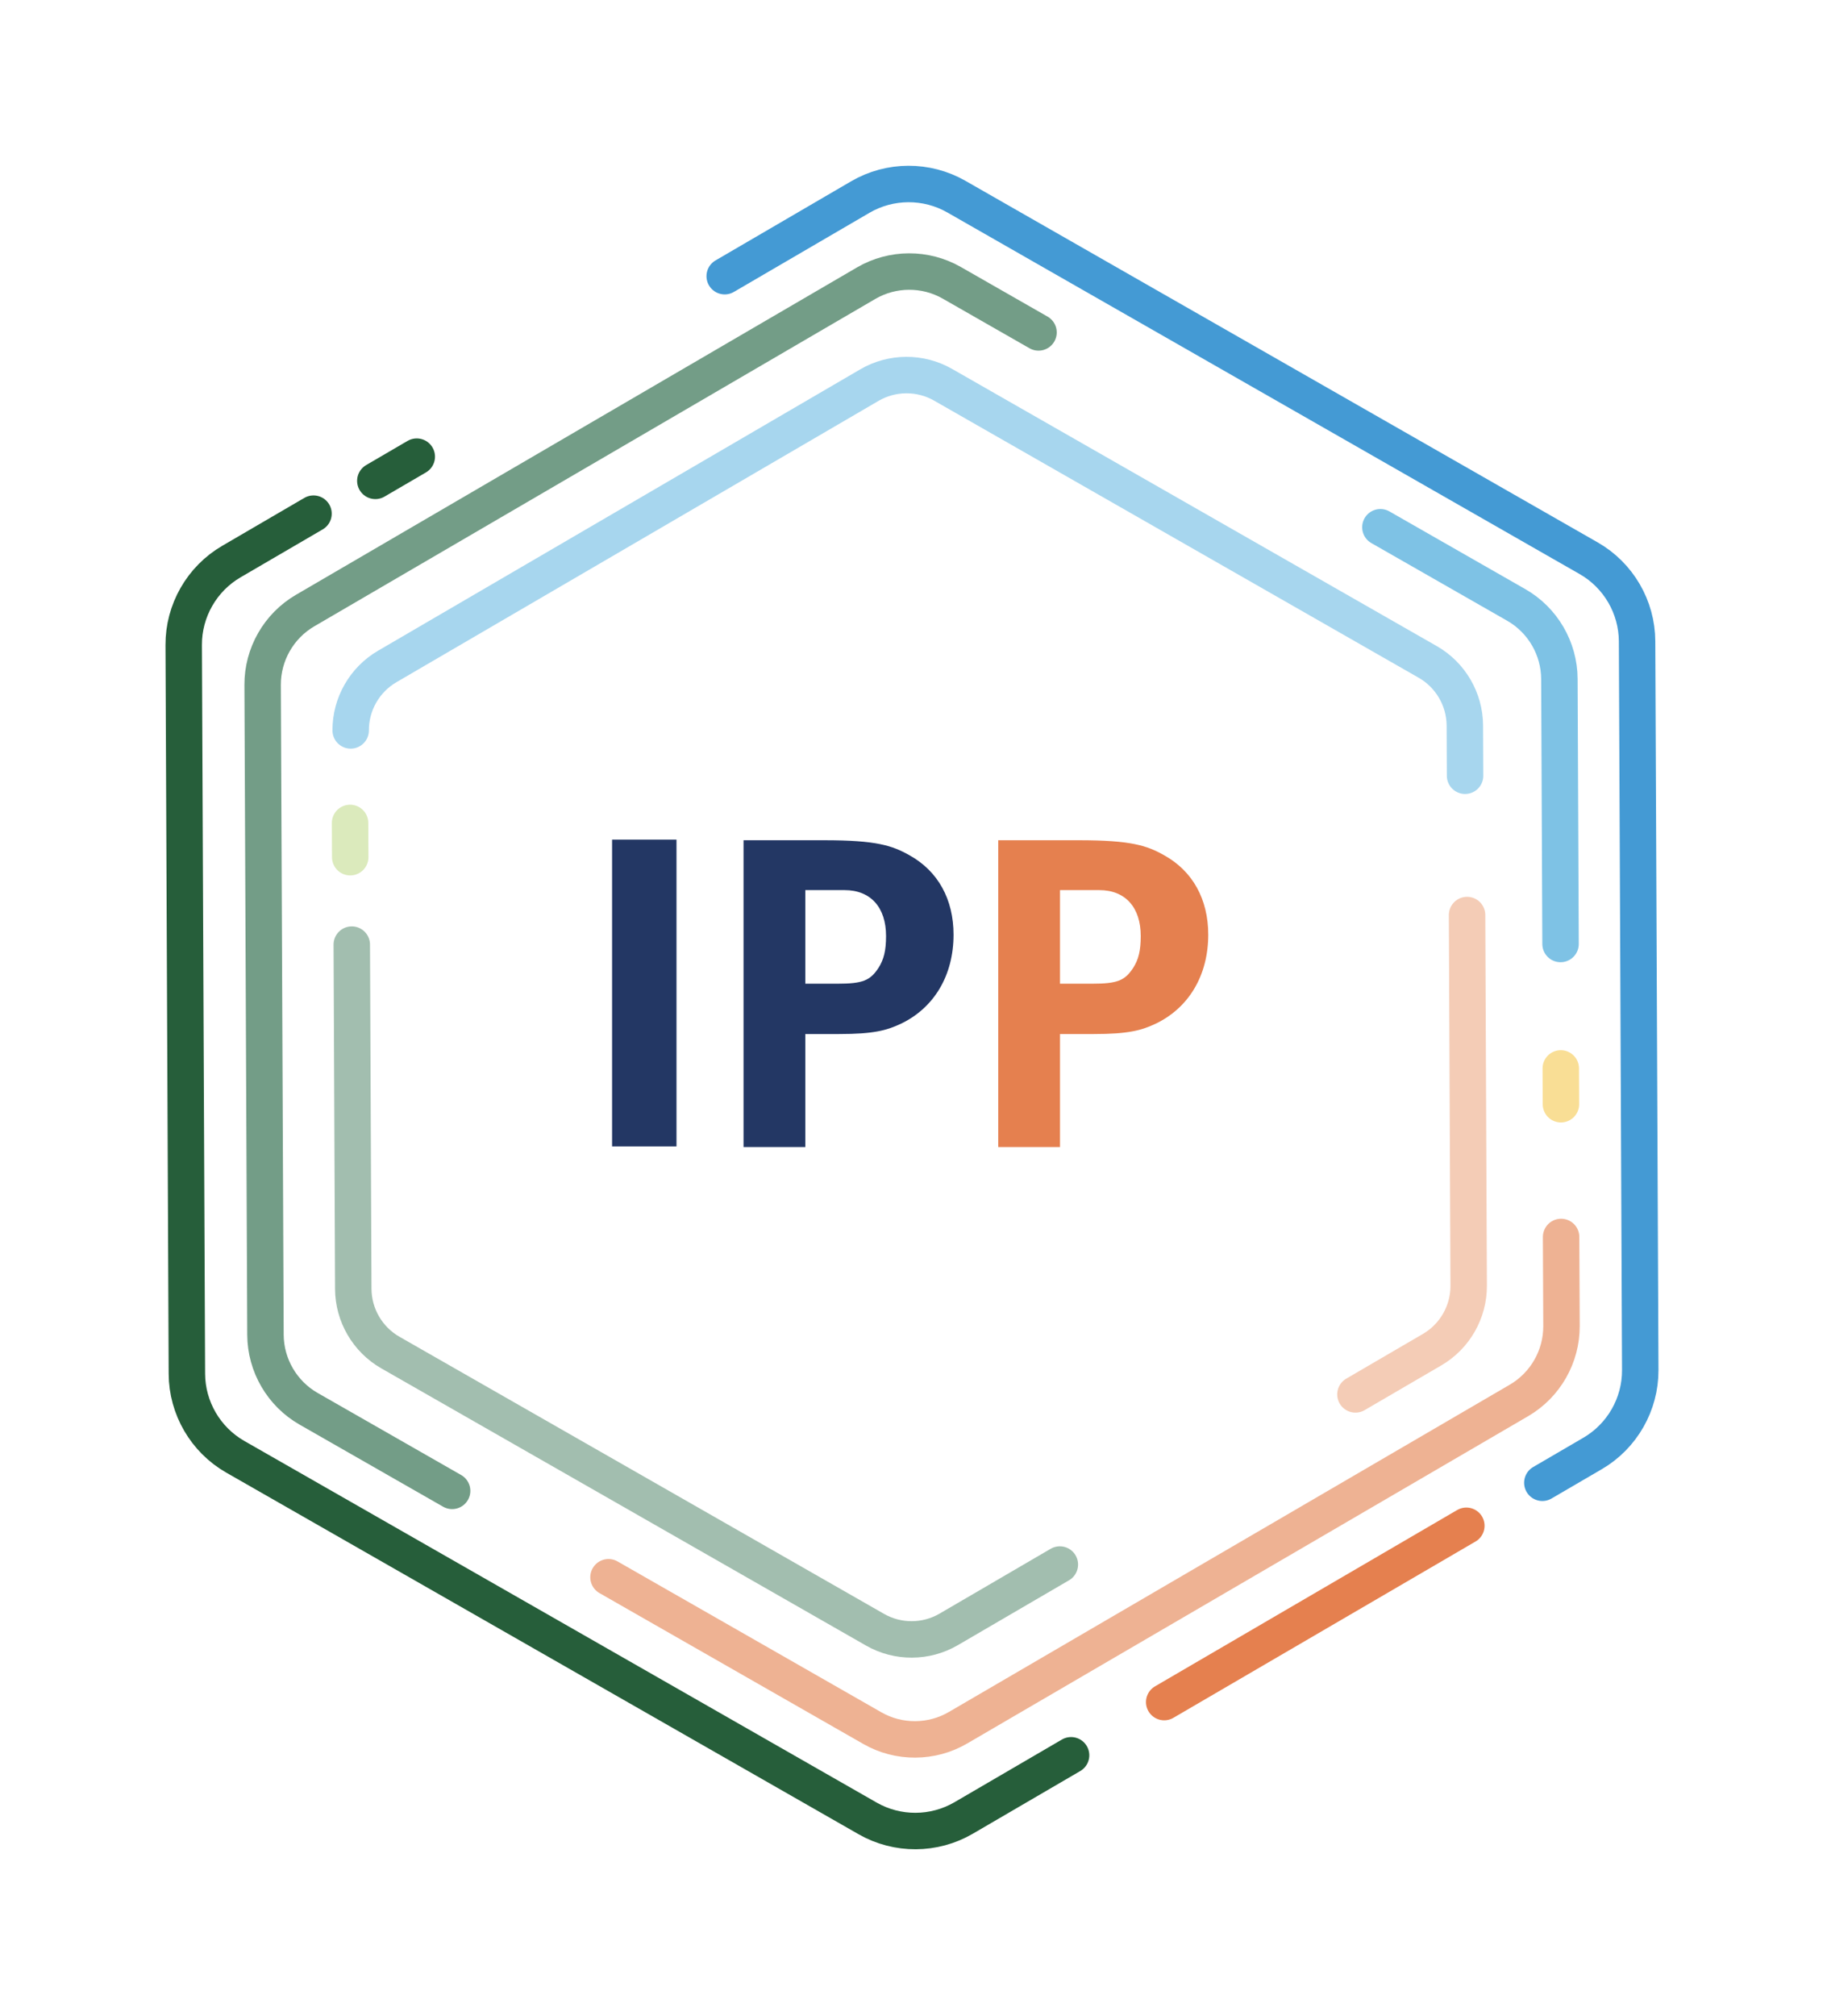 <?xml version="1.0" encoding="UTF-8" standalone="no"?>
<!DOCTYPE svg PUBLIC "-//W3C//DTD SVG 1.1//EN" "http://www.w3.org/Graphics/SVG/1.1/DTD/svg11.dtd">
<svg width="100%" height="100%" viewBox="0 0 438 483" version="1.1" xmlns="http://www.w3.org/2000/svg" xmlns:xlink="http://www.w3.org/1999/xlink" xml:space="preserve" xmlns:serif="http://www.serif.com/" style="fill-rule:evenodd;clip-rule:evenodd;stroke-linecap:round;stroke-miterlimit:10;">
    <g transform="matrix(0.581,-0.339,-0.339,-0.581,92.119,117.315)">
        <g>
            <path d="M-1.163,4.304L15.923,4.304" style="fill:none;fill-rule:nonzero;stroke:rgb(38,94,58);stroke-width:13px;"/>
        </g>
    </g>
    <g transform="matrix(0.672,0,0,0.672,256.777,142.261)">
        <g>
            <path d="M0,414.138L-38.335,436.493C-48.871,442.639 -61.992,442.696 -72.579,436.645L-298.183,307.7C-308.773,301.647 -315.383,290.313 -315.436,278.115L-316.569,18.265C-316.621,6.067 -310.109,-5.323 -299.575,-11.464L-270.264,-28.558" style="fill:none;fill-rule:nonzero;stroke:rgb(38,94,58);stroke-width:13px;"/>
        </g>
    </g>
    <g transform="matrix(0.003,0.672,0.672,-0.003,378.486,260.24)">
        <g>
            <path d="M-6.357,-6.385L6.413,-6.385" style="fill:none;fill-rule:nonzero;stroke:rgb(249,222,149);stroke-width:13px;"/>
        </g>
    </g>
    <g transform="matrix(0.672,0,0,0.672,108.392,64.134)">
        <g>
            <path d="M0,436.119L-51.207,406.851C-60.65,401.454 -66.544,391.348 -66.591,380.471L-67.601,148.766C-67.648,137.889 -61.841,127.733 -52.448,122.257L147.71,5.526C157.105,0.05 168.806,0 178.246,5.395L209.195,23.084" style="fill:none;fill-rule:nonzero;stroke:rgb(115,157,135);stroke-width:13px;"/>
        </g>
    </g>
    <g transform="matrix(0.672,0,0,0.672,84.07,99.931)">
        <g>
            <path d="M0,111.715C-0.04,102.366 4.952,93.635 13.026,88.928L185.085,-11.416C193.161,-16.123 203.219,-16.166 211.334,-11.528L384.261,87.309C392.376,91.947 397.442,100.634 397.484,109.981L397.562,127.881" style="fill:none;fill-rule:nonzero;stroke:rgb(167,214,238);stroke-width:13px;"/>
        </g>
    </g>
    <g transform="matrix(0.672,0,0,0.672,374.254,417.685)">
        <g>
            <path d="M0,-180.524L0.139,-148.766C0.186,-137.894 -5.618,-127.736 -15.013,-122.256L-215.173,-5.53C-224.568,-0.051 -236.268,0 -245.708,-5.396L-339.843,-59.198" style="fill:none;fill-rule:nonzero;stroke:rgb(238,178,147);stroke-width:13px;"/>
        </g>
    </g>
    <g transform="matrix(-0.003,-0.672,-0.672,0.003,88.048,201.239)">
        <g>
            <path d="M-6.135,6.108L6.082,6.108" style="fill:none;fill-rule:nonzero;stroke:rgb(219,234,188);stroke-width:13px;"/>
        </g>
    </g>
    <g transform="matrix(0.672,0,0,0.672,254.084,245.066)">
        <g>
            <path d="M0,193.143L-39.669,216.276C-47.745,220.987 -57.803,221.03 -65.917,216.392L-238.845,117.555C-246.961,112.916 -252.028,104.228 -252.069,94.879L-252.604,-27.887" style="fill:none;fill-rule:nonzero;stroke:rgb(162,190,175);stroke-width:13px;"/>
        </g>
    </g>
    <g transform="matrix(0.672,0,0,0.672,330.931,226.176)">
        <g>
            <path d="M0,-148.585L48.477,-120.878C57.917,-115.482 63.81,-105.377 63.859,-94.503L64.271,0" style="fill:none;fill-rule:nonzero;stroke:rgb(126,194,229);stroke-width:13px;"/>
        </g>
    </g>
    <g transform="matrix(0.672,0,0,0.672,351.539,407.813)">
        <g>
            <path d="M0,-62.86L-2.949,-61.14M-2.949,-61.14L-6.246,-59.218M-6.246,-59.218L-107.791,0" style="fill:none;fill-rule:nonzero;stroke:rgb(229,128,79);stroke-width:13px;"/>
        </g>
    </g>
    <g transform="matrix(0.672,0,0,0.672,173.737,332.137)">
        <g>
            <path d="M0,-395.782L48.393,-424.004C58.929,-430.145 72.05,-430.201 82.637,-424.15L308.242,-295.205C318.828,-289.154 325.437,-277.821 325.492,-265.627L326.627,-5.77C326.68,6.422 320.171,17.814 309.634,23.959L291.698,34.419" style="fill:none;fill-rule:nonzero;stroke:rgb(68,154,212);stroke-width:13px;"/>
        </g>
    </g>
    <g transform="matrix(0.672,0,0,0.672,351.711,334.093)">
        <g>
            <path d="M0,-170.912L0.577,-38.753C0.618,-29.407 -4.371,-20.675 -12.447,-15.965L-39.824,0" style="fill:none;fill-rule:nonzero;stroke:rgb(244,204,182);stroke-width:13px;"/>
        </g>
    </g>
    <g transform="matrix(0.672,0,0,0.672,16.14,-1.444)">
        <g>
            <rect x="194.344" y="301.508" width="22.979" height="109.389" style="fill:rgb(35,55,100);"/>
        </g>
    </g>
    <g transform="matrix(0.672,0,0,0.672,202.476,262.875)">
        <g>
            <path d="M0,-73.818L-14.008,-73.818L-14.008,-40.45L-2.519,-40.45C6.453,-40.45 9.128,-41.552 12.119,-46.117C14.008,-49.107 14.795,-52.255 14.795,-57.449C14.795,-67.68 9.286,-73.818 0,-73.818M19.989,-26.128C14.952,-23.767 10.23,-22.507 -1.889,-22.507L-14.008,-22.507L-14.008,17.786L-36.043,17.786L-36.043,-91.604L-7.24,-91.604C11.332,-91.604 16.999,-89.715 23.137,-86.252C33.367,-80.586 38.876,-70.513 38.876,-57.921C38.876,-43.441 31.951,-31.794 19.989,-26.128" style="fill:rgb(35,55,100);fill-rule:nonzero;"/>
        </g>
    </g>
    <g transform="matrix(0.672,0,0,0.672,263.536,262.875)">
        <g>
            <path d="M0,-73.818L-14.008,-73.818L-14.008,-40.45L-2.519,-40.45C6.453,-40.45 9.128,-41.552 12.119,-46.117C14.008,-49.107 14.795,-52.255 14.795,-57.449C14.795,-67.68 9.286,-73.818 0,-73.818M19.989,-26.128C14.952,-23.767 10.23,-22.507 -1.889,-22.507L-14.008,-22.507L-14.008,17.786L-36.043,17.786L-36.043,-91.604L-7.24,-91.604C11.332,-91.604 16.999,-89.715 23.137,-86.252C33.367,-80.586 38.876,-70.513 38.876,-57.921C38.876,-43.441 31.951,-31.794 19.989,-26.128" style="fill:rgb(229,128,79);fill-rule:nonzero;"/>
        </g>
    </g>
</svg>
